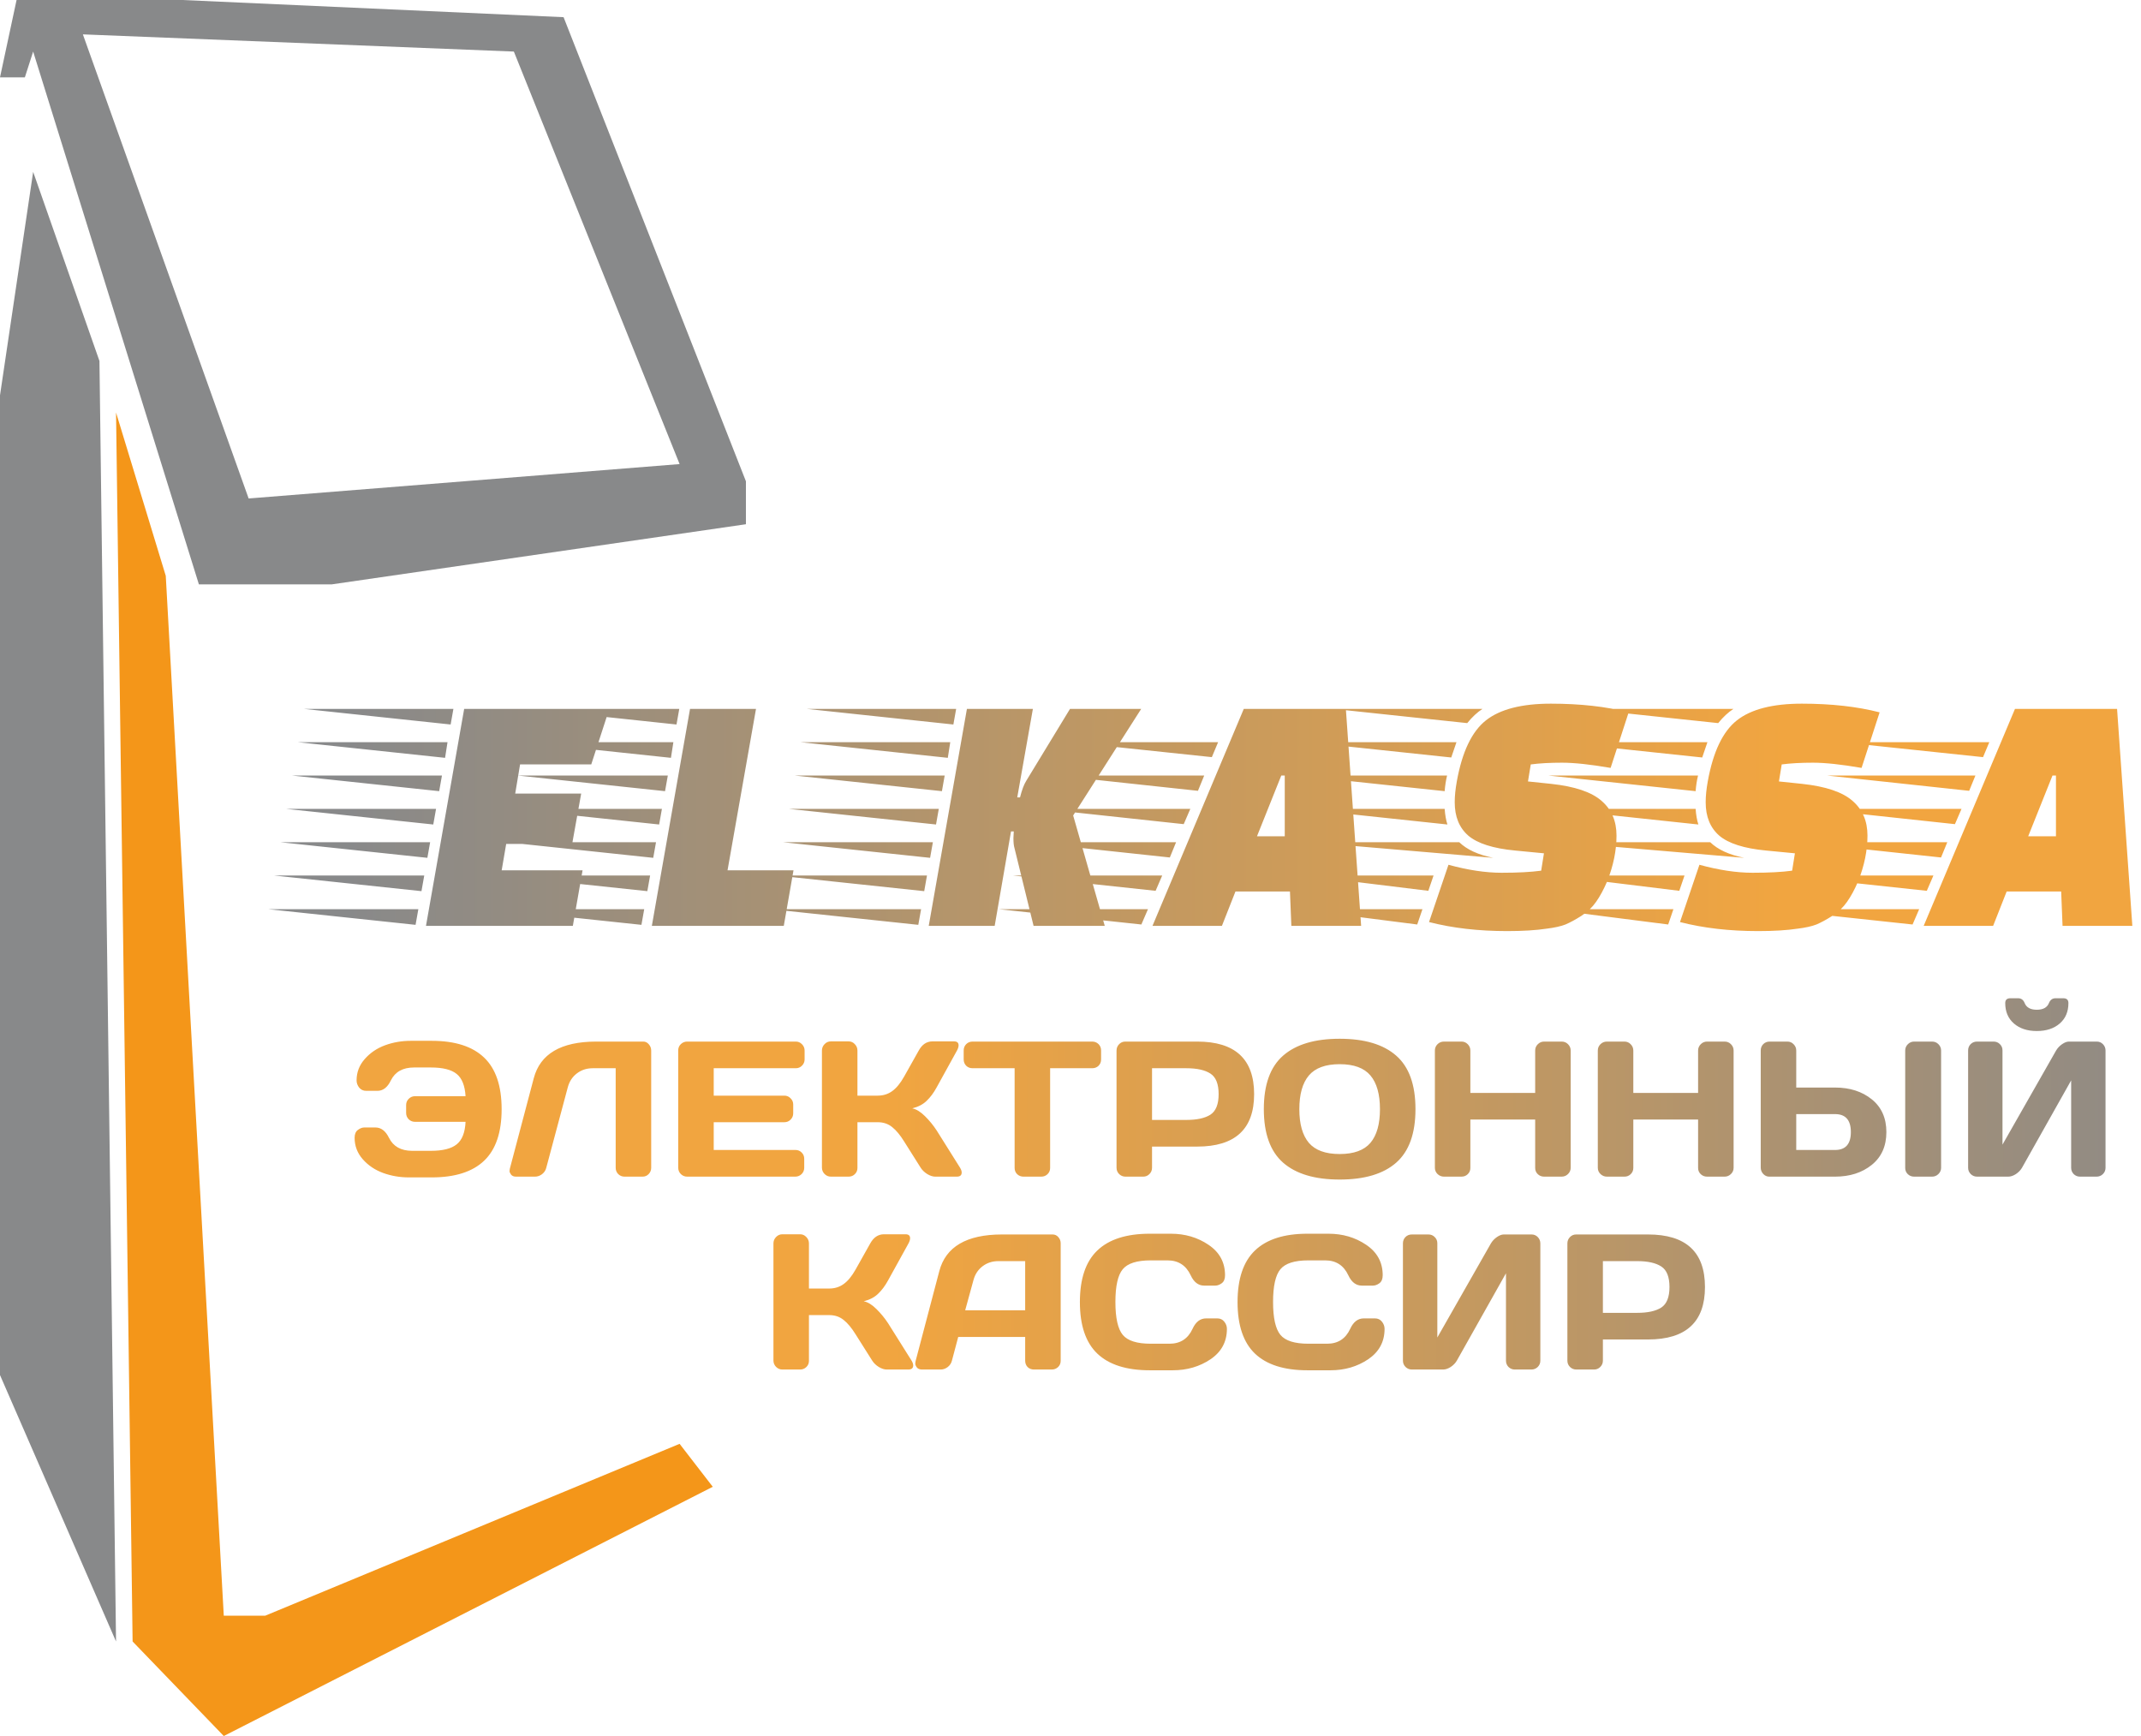 <svg width="111" height="90" viewBox="0 0 111 90" fill="none" xmlns="http://www.w3.org/2000/svg">
<path d="M0 71.287V20.495L1.719 8.911L5.156 18.713L6.016 85.099L0 71.287Z" fill="#88898A"/>
<path d="M6.875 85.099L6.016 21.386L8.594 29.852L11.602 83.762H13.75L35.234 74.852L36.953 77.079L11.602 90L6.875 85.099Z" fill="#F49619"/>
<path fill-rule="evenodd" clip-rule="evenodd" d="M0 4.01H1.289L1.719 2.673L10.312 30.297H17.188L38.672 27.178V24.951L29.219 0.891L9.453 0H0.859L0 4.01ZM4.297 1.782L12.891 25.842L35.234 24.059L26.641 2.673L4.297 1.782Z" fill="#88898A"/>
<path d="M29.663 43.752H26.243L26.009 45.12H30.203L29.699 48H22.085L24.065 36.75H31.589L30.653 39.63H26.963L26.711 41.142H30.131L29.663 43.752ZM21.545 47.946L13.913 47.136H21.689L21.545 47.946ZM22.157 44.472L14.525 43.662H22.301L22.157 44.472ZM22.463 42.744L14.831 41.934H22.607L22.463 42.744ZM22.769 41.016L15.137 40.206H22.913L22.769 41.016ZM23.075 39.288L15.443 38.478H23.201L23.075 39.288ZM21.851 46.2L14.219 45.39H21.995L21.851 46.2ZM23.363 37.56L15.749 36.75H23.507L23.363 37.56ZM40.635 48H33.795L35.775 36.75H39.195L37.719 45.12H41.139L40.635 48ZM33.255 47.946L25.623 47.136H33.399L33.255 47.946ZM33.867 44.472L26.235 43.662H34.011L33.867 44.472ZM34.173 42.744L26.541 41.934H34.317L34.173 42.744ZM34.479 41.016L26.847 40.206H34.623L34.479 41.016ZM34.785 39.288L27.153 38.478H34.911L34.785 39.288ZM33.561 46.2L25.929 45.39H33.705L33.561 46.2ZM35.073 37.56L27.459 36.75H35.217L35.073 37.56ZM52.541 43.446L52.559 43.104H52.416L51.569 48H48.15L50.13 36.75H53.55L52.739 41.34H52.883C52.98 40.956 53.087 40.668 53.208 40.476L55.475 36.75H59.166L55.638 42.276L57.276 48H53.586L52.596 43.968C52.559 43.848 52.541 43.674 52.541 43.446ZM47.609 47.946L39.977 47.136H47.754L47.609 47.946ZM48.221 44.472L40.59 43.662H48.365L48.221 44.472ZM48.528 42.744L40.895 41.934H48.672L48.528 42.744ZM48.834 41.016L41.202 40.206H48.977L48.834 41.016ZM49.139 39.288L41.508 38.478H49.266L49.139 39.288ZM47.916 46.2L40.283 45.39H48.059L47.916 46.2ZM49.428 37.56L41.813 36.75H49.572L49.428 37.56ZM63.35 48H59.75L64.484 36.75H69.776L70.568 48H66.95L66.878 46.218H64.052L63.35 48ZM66.608 43.356V40.206H66.428L65.168 43.356H66.608ZM59.174 47.928L51.794 47.136H59.516L59.174 47.928ZM59.912 46.182L52.532 45.39H60.254L59.912 46.182ZM60.65 44.454L53.27 43.662H60.974L60.65 44.454ZM61.37 42.726L54.008 41.934H61.712L61.37 42.726ZM62.108 40.998L54.746 40.206H62.432L62.108 40.998ZM63.566 37.524L56.222 36.75H63.89L63.566 37.524ZM62.828 39.252L55.484 38.478H63.152L62.828 39.252ZM63.566 37.524L63.89 36.75H56.222L63.566 37.524ZM74.898 41.016L67.266 40.206H75.024C74.964 40.446 74.922 40.716 74.898 41.016ZM75.51 38.478L75.24 39.27L67.77 38.478H75.51ZM74.898 41.934C74.922 42.258 74.97 42.528 75.042 42.744L67.428 41.934H74.898ZM77.418 44.472L67.896 43.662H75.654C76.05 44.046 76.638 44.316 77.418 44.472ZM76.86 36.75C76.584 36.93 76.32 37.176 76.068 37.488L69.12 36.75H76.86ZM67.59 45.39H74.322L74.052 46.182L67.59 45.39ZM67.284 47.136H73.746L73.476 47.928L67.284 47.136ZM75.096 44.832C76.104 45.108 77.022 45.246 77.85 45.246C78.69 45.246 79.374 45.21 79.902 45.138L80.046 44.238L78.552 44.094C77.412 43.986 76.602 43.728 76.122 43.32C75.654 42.912 75.42 42.336 75.42 41.592C75.42 41.268 75.456 40.908 75.528 40.512C75.804 38.976 76.308 37.92 77.04 37.344C77.772 36.768 78.894 36.48 80.406 36.48C81.93 36.48 83.274 36.63 84.438 36.93L83.502 39.81C82.458 39.63 81.618 39.54 80.982 39.54C80.358 39.54 79.818 39.57 79.362 39.63L79.218 40.512L80.424 40.638C81.648 40.77 82.518 41.064 83.034 41.52C83.55 41.964 83.808 42.564 83.808 43.32C83.808 44.088 83.646 44.88 83.322 45.696C83.142 46.116 82.95 46.47 82.746 46.758C82.554 47.034 82.302 47.274 81.99 47.478C81.69 47.67 81.414 47.82 81.162 47.928C80.91 48.024 80.586 48.096 80.19 48.144C79.638 48.228 78.954 48.27 78.138 48.27C76.65 48.27 75.3 48.114 74.088 47.802L75.096 44.832ZM87.909 41.016L80.277 40.206H88.035C87.975 40.446 87.933 40.716 87.909 41.016ZM88.521 38.478L88.251 39.27L80.781 38.478H88.521ZM87.909 41.934C87.933 42.258 87.981 42.528 88.053 42.744L80.439 41.934H87.909ZM90.429 44.472L80.907 43.662H88.665C89.061 44.046 89.649 44.316 90.429 44.472ZM89.871 36.75C89.595 36.93 89.331 37.176 89.079 37.488L82.131 36.75H89.871ZM80.601 45.39H87.333L87.063 46.182L80.601 45.39ZM80.295 47.136H86.757L86.487 47.928L80.295 47.136ZM88.107 44.832C89.115 45.108 90.033 45.246 90.861 45.246C91.701 45.246 92.385 45.21 92.913 45.138L93.057 44.238L91.563 44.094C90.423 43.986 89.613 43.728 89.133 43.32C88.665 42.912 88.431 42.336 88.431 41.592C88.431 41.268 88.467 40.908 88.539 40.512C88.815 38.976 89.319 37.92 90.051 37.344C90.783 36.768 91.905 36.48 93.417 36.48C94.941 36.48 96.285 36.63 97.449 36.93L96.513 39.81C95.469 39.63 94.629 39.54 93.993 39.54C93.369 39.54 92.829 39.57 92.373 39.63L92.229 40.512L93.435 40.638C94.659 40.77 95.529 41.064 96.045 41.52C96.561 41.964 96.819 42.564 96.819 43.32C96.819 44.088 96.657 44.88 96.333 45.696C96.153 46.116 95.961 46.47 95.757 46.758C95.565 47.034 95.313 47.274 95.001 47.478C94.701 47.67 94.425 47.82 94.173 47.928C93.921 48.024 93.597 48.096 93.201 48.144C92.649 48.228 91.965 48.27 91.149 48.27C89.661 48.27 88.311 48.114 87.099 47.802L88.107 44.832ZM103.333 48H99.733L104.467 36.75H109.759L110.551 48H106.933L106.861 46.218H104.035L103.333 48ZM106.591 43.356V40.206H106.411L105.151 43.356H106.591ZM99.157 47.928L91.777 47.136H99.499L99.157 47.928ZM99.895 46.182L92.515 45.39H100.237L99.895 46.182ZM100.633 44.454L93.253 43.662H100.957L100.633 44.454ZM101.353 42.726L93.991 41.934H101.695L101.353 42.726ZM102.091 40.998L94.729 40.206H102.415L102.091 40.998ZM103.549 37.524L96.205 36.75H103.873L103.549 37.524ZM102.811 39.252L95.467 38.478H103.135L102.811 39.252ZM103.549 37.524L103.873 36.75H96.205L103.549 37.524Z" fill="url(#paint0_linear_401_724)"/>
<path d="M18.385 58.988C18.385 58.796 18.442 58.66 18.556 58.578C18.67 58.493 18.78 58.451 18.888 58.451H19.464C19.757 58.451 19.991 58.63 20.167 58.988C20.388 59.434 20.787 59.659 21.363 59.662H22.335C22.953 59.662 23.401 59.55 23.678 59.325C23.958 59.101 24.111 58.712 24.137 58.158H21.515C21.388 58.158 21.279 58.114 21.188 58.026C21.1 57.935 21.056 57.826 21.056 57.699V57.289C21.056 57.162 21.1 57.055 21.188 56.967C21.279 56.876 21.388 56.83 21.515 56.83H24.137C24.104 56.283 23.951 55.899 23.678 55.678C23.404 55.453 22.957 55.341 22.335 55.341H21.466C20.886 55.341 20.486 55.564 20.265 56.01C20.092 56.371 19.859 56.552 19.566 56.552H18.985C18.832 56.552 18.71 56.495 18.619 56.381C18.531 56.267 18.487 56.143 18.487 56.01C18.487 55.59 18.629 55.22 18.912 54.901C19.195 54.579 19.547 54.342 19.967 54.188C20.387 54.035 20.829 53.959 21.295 53.959H22.384C23.591 53.959 24.496 54.249 25.099 54.828C25.704 55.404 26.007 56.296 26.007 57.504C26.007 58.708 25.704 59.599 25.099 60.175C24.496 60.751 23.591 61.039 22.384 61.039H21.197C20.732 61.039 20.287 60.963 19.864 60.81C19.444 60.657 19.093 60.421 18.81 60.102C18.526 59.779 18.385 59.408 18.385 58.988ZM26.432 60.59L27.672 55.902C28.004 54.636 29.083 54.001 30.909 53.998H33.351C33.465 53.998 33.56 54.045 33.639 54.14C33.72 54.234 33.761 54.342 33.761 54.462V60.541C33.761 60.668 33.717 60.777 33.629 60.868C33.544 60.956 33.438 61 33.312 61H32.379C32.252 61 32.143 60.956 32.052 60.868C31.964 60.777 31.92 60.668 31.92 60.541V55.38H30.729C30.416 55.38 30.143 55.469 29.908 55.648C29.677 55.824 29.521 56.062 29.439 56.361L28.321 60.541C28.289 60.675 28.215 60.785 28.102 60.873C27.988 60.958 27.867 61 27.74 61H26.749C26.635 61 26.55 60.964 26.495 60.893C26.443 60.821 26.417 60.761 26.417 60.712C26.42 60.663 26.425 60.622 26.432 60.59ZM35.162 60.531V54.452C35.162 54.325 35.208 54.218 35.299 54.13C35.39 54.042 35.499 53.998 35.626 53.998H41.256C41.383 53.998 41.49 54.044 41.578 54.135C41.669 54.226 41.715 54.335 41.715 54.462V54.921C41.715 55.048 41.669 55.157 41.578 55.248C41.49 55.336 41.383 55.38 41.256 55.38H37.003V56.801H40.665C40.792 56.801 40.899 56.846 40.987 56.938C41.078 57.025 41.124 57.133 41.124 57.26V57.719C41.124 57.846 41.078 57.955 40.987 58.046C40.899 58.134 40.792 58.178 40.665 58.178H37.003V59.618H41.246C41.37 59.618 41.476 59.662 41.563 59.75C41.651 59.838 41.695 59.945 41.695 60.072V60.541C41.695 60.668 41.65 60.777 41.559 60.868C41.467 60.956 41.358 61 41.231 61H35.626C35.499 61 35.39 60.956 35.299 60.868C35.208 60.777 35.162 60.665 35.162 60.531ZM49.859 60.785C49.859 60.928 49.775 61 49.605 61H48.487C48.36 61 48.224 60.956 48.077 60.868C47.931 60.777 47.817 60.668 47.735 60.541L46.876 59.179C46.671 58.847 46.464 58.598 46.256 58.432C46.047 58.262 45.797 58.178 45.504 58.178H44.454V60.551C44.454 60.678 44.408 60.785 44.317 60.873C44.23 60.958 44.122 61 43.995 61H43.077C42.95 61 42.841 60.954 42.75 60.863C42.659 60.769 42.613 60.658 42.613 60.531V54.462C42.613 54.335 42.659 54.224 42.75 54.13C42.841 54.035 42.95 53.988 43.077 53.988H43.995C44.122 53.988 44.23 54.035 44.317 54.13C44.408 54.224 44.454 54.335 44.454 54.462V56.801H45.504C45.79 56.801 46.041 56.723 46.256 56.566C46.474 56.41 46.681 56.158 46.876 55.81L47.633 54.462C47.805 54.149 48.04 53.992 48.336 53.988H49.464C49.62 53.988 49.698 54.057 49.698 54.193C49.698 54.268 49.671 54.358 49.615 54.462L48.556 56.381C48.403 56.661 48.23 56.892 48.038 57.074C47.849 57.257 47.602 57.385 47.296 57.46C47.511 57.505 47.73 57.641 47.955 57.865C48.183 58.09 48.383 58.334 48.556 58.598L49.776 60.541C49.832 60.635 49.859 60.717 49.859 60.785ZM49.962 54.921V54.462C49.962 54.328 50.006 54.218 50.094 54.13C50.182 54.042 50.292 53.998 50.426 53.998H56.622C56.755 53.998 56.866 54.042 56.954 54.13C57.042 54.218 57.086 54.328 57.086 54.462V54.921C57.086 55.054 57.042 55.165 56.954 55.253C56.866 55.338 56.755 55.38 56.622 55.38H54.444V60.551C54.444 60.678 54.399 60.785 54.308 60.873C54.22 60.958 54.112 61 53.985 61H53.062C52.935 61 52.827 60.958 52.735 60.873C52.648 60.785 52.603 60.678 52.603 60.551V55.38H50.426C50.292 55.38 50.182 55.338 50.094 55.253C50.006 55.165 49.962 55.054 49.962 54.921ZM57.887 60.541V54.462C57.887 54.335 57.931 54.226 58.019 54.135C58.106 54.044 58.214 53.998 58.341 53.998H62.066C64.036 53.998 65.02 54.906 65.02 56.723C65.02 58.536 64.036 59.442 62.066 59.442H59.727V60.541C59.727 60.668 59.682 60.777 59.591 60.868C59.503 60.956 59.395 61 59.269 61H58.351C58.224 61 58.115 60.956 58.023 60.868C57.932 60.777 57.887 60.668 57.887 60.541ZM59.727 58.06H61.51C62.057 58.06 62.472 57.969 62.755 57.787C63.038 57.602 63.18 57.247 63.18 56.723C63.18 56.195 63.038 55.84 62.755 55.658C62.472 55.473 62.057 55.38 61.51 55.38H59.727V58.06ZM72.384 60.277C71.72 60.86 70.743 61.151 69.454 61.151C68.168 61.151 67.192 60.86 66.524 60.277C65.857 59.691 65.523 58.765 65.523 57.499C65.523 56.233 65.857 55.308 66.524 54.726C67.192 54.143 68.168 53.852 69.454 53.852C70.743 53.852 71.72 54.143 72.384 54.726C73.051 55.308 73.385 56.233 73.385 57.499C73.385 58.765 73.051 59.691 72.384 60.277ZM71.051 55.756C70.722 55.365 70.19 55.17 69.454 55.17C68.722 55.17 68.189 55.365 67.857 55.756C67.529 56.147 67.364 56.729 67.364 57.504C67.364 58.275 67.529 58.856 67.857 59.247C68.189 59.634 68.722 59.828 69.454 59.828C70.19 59.828 70.722 59.634 71.051 59.247C71.38 58.856 71.544 58.275 71.544 57.504C71.544 56.729 71.38 56.147 71.051 55.756ZM74.391 60.541V54.462C74.391 54.335 74.436 54.226 74.527 54.135C74.618 54.044 74.731 53.998 74.864 53.998H75.772C75.899 53.998 76.007 54.044 76.095 54.135C76.186 54.226 76.231 54.335 76.231 54.462V56.659H79.591V54.462C79.591 54.335 79.636 54.226 79.728 54.135C79.819 54.044 79.928 53.998 80.055 53.998H80.963C81.096 53.998 81.207 54.044 81.295 54.135C81.386 54.226 81.432 54.335 81.432 54.462V60.541C81.432 60.668 81.384 60.777 81.29 60.868C81.199 60.956 81.09 61 80.963 61H80.055C79.928 61 79.819 60.958 79.728 60.873C79.636 60.785 79.591 60.678 79.591 60.551V58.041H76.231V60.551C76.231 60.678 76.186 60.785 76.095 60.873C76.007 60.958 75.899 61 75.772 61H74.864C74.737 61 74.627 60.956 74.532 60.868C74.438 60.777 74.391 60.668 74.391 60.541ZM82.838 60.541V54.462C82.838 54.335 82.883 54.226 82.975 54.135C83.066 54.044 83.178 53.998 83.311 53.998H84.22C84.347 53.998 84.454 54.044 84.542 54.135C84.633 54.226 84.679 54.335 84.679 54.462V56.659H88.038V54.462C88.038 54.335 88.084 54.226 88.175 54.135C88.266 54.044 88.375 53.998 88.502 53.998H89.41C89.544 53.998 89.654 54.044 89.742 54.135C89.833 54.226 89.879 54.335 89.879 54.462V60.541C89.879 60.668 89.832 60.777 89.737 60.868C89.646 60.956 89.537 61 89.41 61H88.502C88.375 61 88.266 60.958 88.175 60.873C88.084 60.785 88.038 60.678 88.038 60.551V58.041H84.679V60.551C84.679 60.678 84.633 60.785 84.542 60.873C84.454 60.958 84.347 61 84.22 61H83.311C83.185 61 83.074 60.956 82.98 60.868C82.885 60.777 82.838 60.668 82.838 60.541ZM91.285 60.531V54.462C91.285 54.328 91.329 54.218 91.417 54.13C91.505 54.042 91.616 53.998 91.749 53.998H92.667C92.794 53.998 92.901 54.044 92.989 54.135C93.08 54.226 93.126 54.335 93.126 54.462V56.381H95.138C95.903 56.381 96.537 56.584 97.042 56.991C97.546 57.398 97.799 57.965 97.799 58.69C97.799 59.416 97.546 59.983 97.042 60.39C96.537 60.797 95.903 61 95.138 61H91.725C91.607 61 91.505 60.954 91.417 60.863C91.329 60.769 91.285 60.658 91.285 60.531ZM93.126 59.618H95.138C95.685 59.618 95.958 59.309 95.958 58.69C95.958 58.069 95.685 57.758 95.138 57.758H93.126V59.618ZM98.775 60.551V54.462C98.775 54.335 98.821 54.226 98.912 54.135C99.003 54.044 99.112 53.998 99.239 53.998H100.167C100.3 53.998 100.411 54.044 100.499 54.135C100.59 54.226 100.636 54.335 100.636 54.462V60.541C100.636 60.668 100.589 60.777 100.494 60.868C100.403 60.956 100.294 61 100.167 61H99.239C99.112 61 99.003 60.958 98.912 60.873C98.821 60.785 98.775 60.678 98.775 60.551ZM102.037 60.541V54.462C102.037 54.328 102.081 54.218 102.169 54.13C102.257 54.042 102.368 53.998 102.501 53.998H103.36C103.487 53.998 103.595 54.042 103.683 54.13C103.774 54.218 103.819 54.325 103.819 54.452V59.34L106.598 54.462C106.673 54.335 106.775 54.226 106.905 54.135C107.035 54.044 107.156 53.998 107.267 53.998H108.707C108.834 53.998 108.941 54.044 109.029 54.135C109.117 54.226 109.161 54.335 109.161 54.462V60.541C109.161 60.668 109.116 60.777 109.024 60.868C108.933 60.956 108.824 61 108.697 61H107.838C107.711 61 107.602 60.956 107.511 60.868C107.423 60.777 107.379 60.668 107.379 60.541V56.01L104.83 60.541C104.755 60.668 104.649 60.777 104.513 60.868C104.376 60.956 104.244 61 104.117 61H102.501C102.374 61 102.265 60.956 102.174 60.868C102.083 60.777 102.037 60.668 102.037 60.541ZM103.961 52.001C103.961 51.835 104.05 51.752 104.229 51.752H104.63C104.789 51.752 104.902 51.835 104.967 52.001C105.061 52.232 105.271 52.348 105.597 52.348C105.925 52.348 106.135 52.232 106.227 52.001C106.295 51.835 106.409 51.752 106.568 51.752H106.969C107.148 51.752 107.237 51.835 107.237 52.001C107.237 52.447 107.088 52.8 106.788 53.06C106.489 53.321 106.091 53.451 105.597 53.451C105.105 53.451 104.71 53.321 104.41 53.06C104.111 52.8 103.961 52.447 103.961 52.001ZM47.345 70.785C47.345 70.928 47.26 71 47.091 71H45.973C45.846 71 45.709 70.956 45.562 70.868C45.416 70.777 45.302 70.668 45.221 70.541L44.361 69.179C44.156 68.847 43.95 68.598 43.741 68.432C43.533 68.262 43.282 68.178 42.989 68.178H41.94V70.551C41.94 70.678 41.894 70.785 41.803 70.873C41.715 70.958 41.607 71 41.48 71H40.562C40.435 71 40.327 70.954 40.235 70.863C40.144 70.769 40.099 70.658 40.099 70.531V64.462C40.099 64.335 40.144 64.224 40.235 64.13C40.327 64.035 40.435 63.988 40.562 63.988H41.48C41.607 63.988 41.715 64.035 41.803 64.13C41.894 64.224 41.94 64.335 41.94 64.462V66.801H42.989C43.276 66.801 43.526 66.723 43.741 66.566C43.959 66.41 44.166 66.158 44.361 65.81L45.118 64.462C45.291 64.149 45.525 63.992 45.821 63.988H46.949C47.105 63.988 47.184 64.057 47.184 64.193C47.184 64.268 47.156 64.358 47.101 64.462L46.041 66.381C45.888 66.661 45.715 66.892 45.523 67.074C45.335 67.257 45.087 67.385 44.781 67.46C44.996 67.505 45.216 67.641 45.44 67.865C45.668 68.09 45.868 68.334 46.041 68.598L47.262 70.541C47.317 70.635 47.345 70.717 47.345 70.785ZM47.472 70.551L48.697 65.902C49.029 64.636 50.11 64.001 51.94 63.998H54.571C54.692 63.998 54.791 64.044 54.869 64.135C54.95 64.226 54.991 64.332 54.991 64.452V70.551C54.991 70.678 54.946 70.785 54.855 70.873C54.763 70.958 54.654 71 54.527 71H53.609C53.476 71 53.365 70.958 53.277 70.873C53.193 70.785 53.15 70.674 53.15 70.541V69.311H49.679L49.352 70.541C49.319 70.674 49.246 70.785 49.132 70.873C49.018 70.958 48.898 71 48.77 71H47.809C47.682 71 47.59 70.964 47.535 70.893C47.48 70.818 47.452 70.753 47.452 70.697C47.455 70.642 47.462 70.593 47.472 70.551ZM50.04 67.929H53.15V65.38H51.759C51.446 65.38 51.173 65.469 50.938 65.648C50.707 65.824 50.551 66.062 50.47 66.361L50.04 67.929ZM56.891 70.175C56.288 69.599 55.987 68.708 55.987 67.504C55.987 66.296 56.288 65.404 56.891 64.828C57.496 64.249 58.403 63.959 59.61 63.959H60.699C61.438 63.959 62.091 64.151 62.657 64.535C63.227 64.919 63.512 65.445 63.512 66.112C63.512 66.304 63.455 66.443 63.341 66.527C63.227 66.609 63.116 66.649 63.009 66.649H62.428C62.128 66.649 61.895 66.47 61.73 66.112C61.489 65.598 61.088 65.341 60.528 65.341H59.659C58.946 65.341 58.463 65.494 58.209 65.8C57.955 66.106 57.828 66.672 57.828 67.499C57.828 68.326 57.955 68.894 58.209 69.203C58.463 69.509 58.946 69.662 59.659 69.662H60.631C61.191 69.662 61.59 69.405 61.827 68.891C61.993 68.529 62.227 68.349 62.53 68.349H63.111C63.264 68.349 63.385 68.406 63.473 68.519C63.564 68.633 63.609 68.757 63.609 68.891C63.609 69.558 63.326 70.084 62.76 70.468C62.193 70.849 61.541 71.039 60.802 71.039H59.61C58.403 71.039 57.496 70.751 56.891 70.175ZM65.064 70.175C64.462 69.599 64.161 68.708 64.161 67.504C64.161 66.296 64.462 65.404 65.064 64.828C65.67 64.249 66.576 63.959 67.784 63.959H68.873C69.612 63.959 70.265 64.151 70.831 64.535C71.401 64.919 71.686 65.445 71.686 66.112C71.686 66.304 71.629 66.443 71.515 66.527C71.401 66.609 71.29 66.649 71.183 66.649H70.602C70.302 66.649 70.069 66.47 69.903 66.112C69.662 65.598 69.262 65.341 68.702 65.341H67.833C67.12 65.341 66.637 65.494 66.383 65.8C66.129 66.106 66.002 66.672 66.002 67.499C66.002 68.326 66.129 68.894 66.383 69.203C66.637 69.509 67.12 69.662 67.833 69.662H68.805C69.365 69.662 69.763 69.405 70.001 68.891C70.167 68.529 70.401 68.349 70.704 68.349H71.285C71.438 68.349 71.559 68.406 71.647 68.519C71.738 68.633 71.783 68.757 71.783 68.891C71.783 69.558 71.5 70.084 70.934 70.468C70.367 70.849 69.715 71.039 68.976 71.039H67.784C66.576 71.039 65.67 70.751 65.064 70.175ZM72.735 70.541V64.462C72.735 64.329 72.779 64.218 72.867 64.13C72.955 64.042 73.066 63.998 73.199 63.998H74.059C74.186 63.998 74.293 64.042 74.381 64.13C74.472 64.218 74.518 64.325 74.518 64.452V69.34L77.296 64.462C77.371 64.335 77.473 64.226 77.603 64.135C77.734 64.044 77.854 63.998 77.965 63.998H79.405C79.532 63.998 79.64 64.044 79.728 64.135C79.815 64.226 79.859 64.335 79.859 64.462V70.541C79.859 70.668 79.814 70.777 79.723 70.868C79.632 70.956 79.522 71 79.395 71H78.536C78.409 71 78.3 70.956 78.209 70.868C78.121 70.777 78.077 70.668 78.077 70.541V66.01L75.528 70.541C75.454 70.668 75.348 70.777 75.211 70.868C75.074 70.956 74.942 71 74.815 71H73.199C73.072 71 72.963 70.956 72.872 70.868C72.781 70.777 72.735 70.668 72.735 70.541ZM81.261 70.541V64.462C81.261 64.335 81.305 64.226 81.393 64.135C81.481 64.044 81.588 63.998 81.715 63.998H85.44C87.41 63.998 88.394 64.906 88.394 66.723C88.394 68.536 87.41 69.442 85.44 69.442H83.102V70.541C83.102 70.668 83.056 70.777 82.965 70.868C82.877 70.956 82.769 71 82.643 71H81.725C81.598 71 81.489 70.956 81.397 70.868C81.306 70.777 81.261 70.668 81.261 70.541ZM83.102 68.061H84.884C85.431 68.061 85.846 67.969 86.129 67.787C86.412 67.602 86.554 67.247 86.554 66.723C86.554 66.195 86.412 65.841 86.129 65.658C85.846 65.473 85.431 65.38 84.884 65.38H83.102V68.061Z" fill="url(#paint1_linear_401_724)"/>
<defs>
<linearGradient id="paint0_linear_401_724" x1="18" y1="41" x2="101.272" y2="41" gradientUnits="userSpaceOnUse">
<stop stop-color="#88898A"/>
<stop offset="0.895" stop-color="#F1A540"/>
</linearGradient>
<linearGradient id="paint1_linear_401_724" x1="110" y1="52" x2="18" y2="52" gradientUnits="userSpaceOnUse">
<stop stop-color="#918B84"/>
<stop offset="0.693" stop-color="#F1A540"/>
</linearGradient>
</defs>
</svg>
